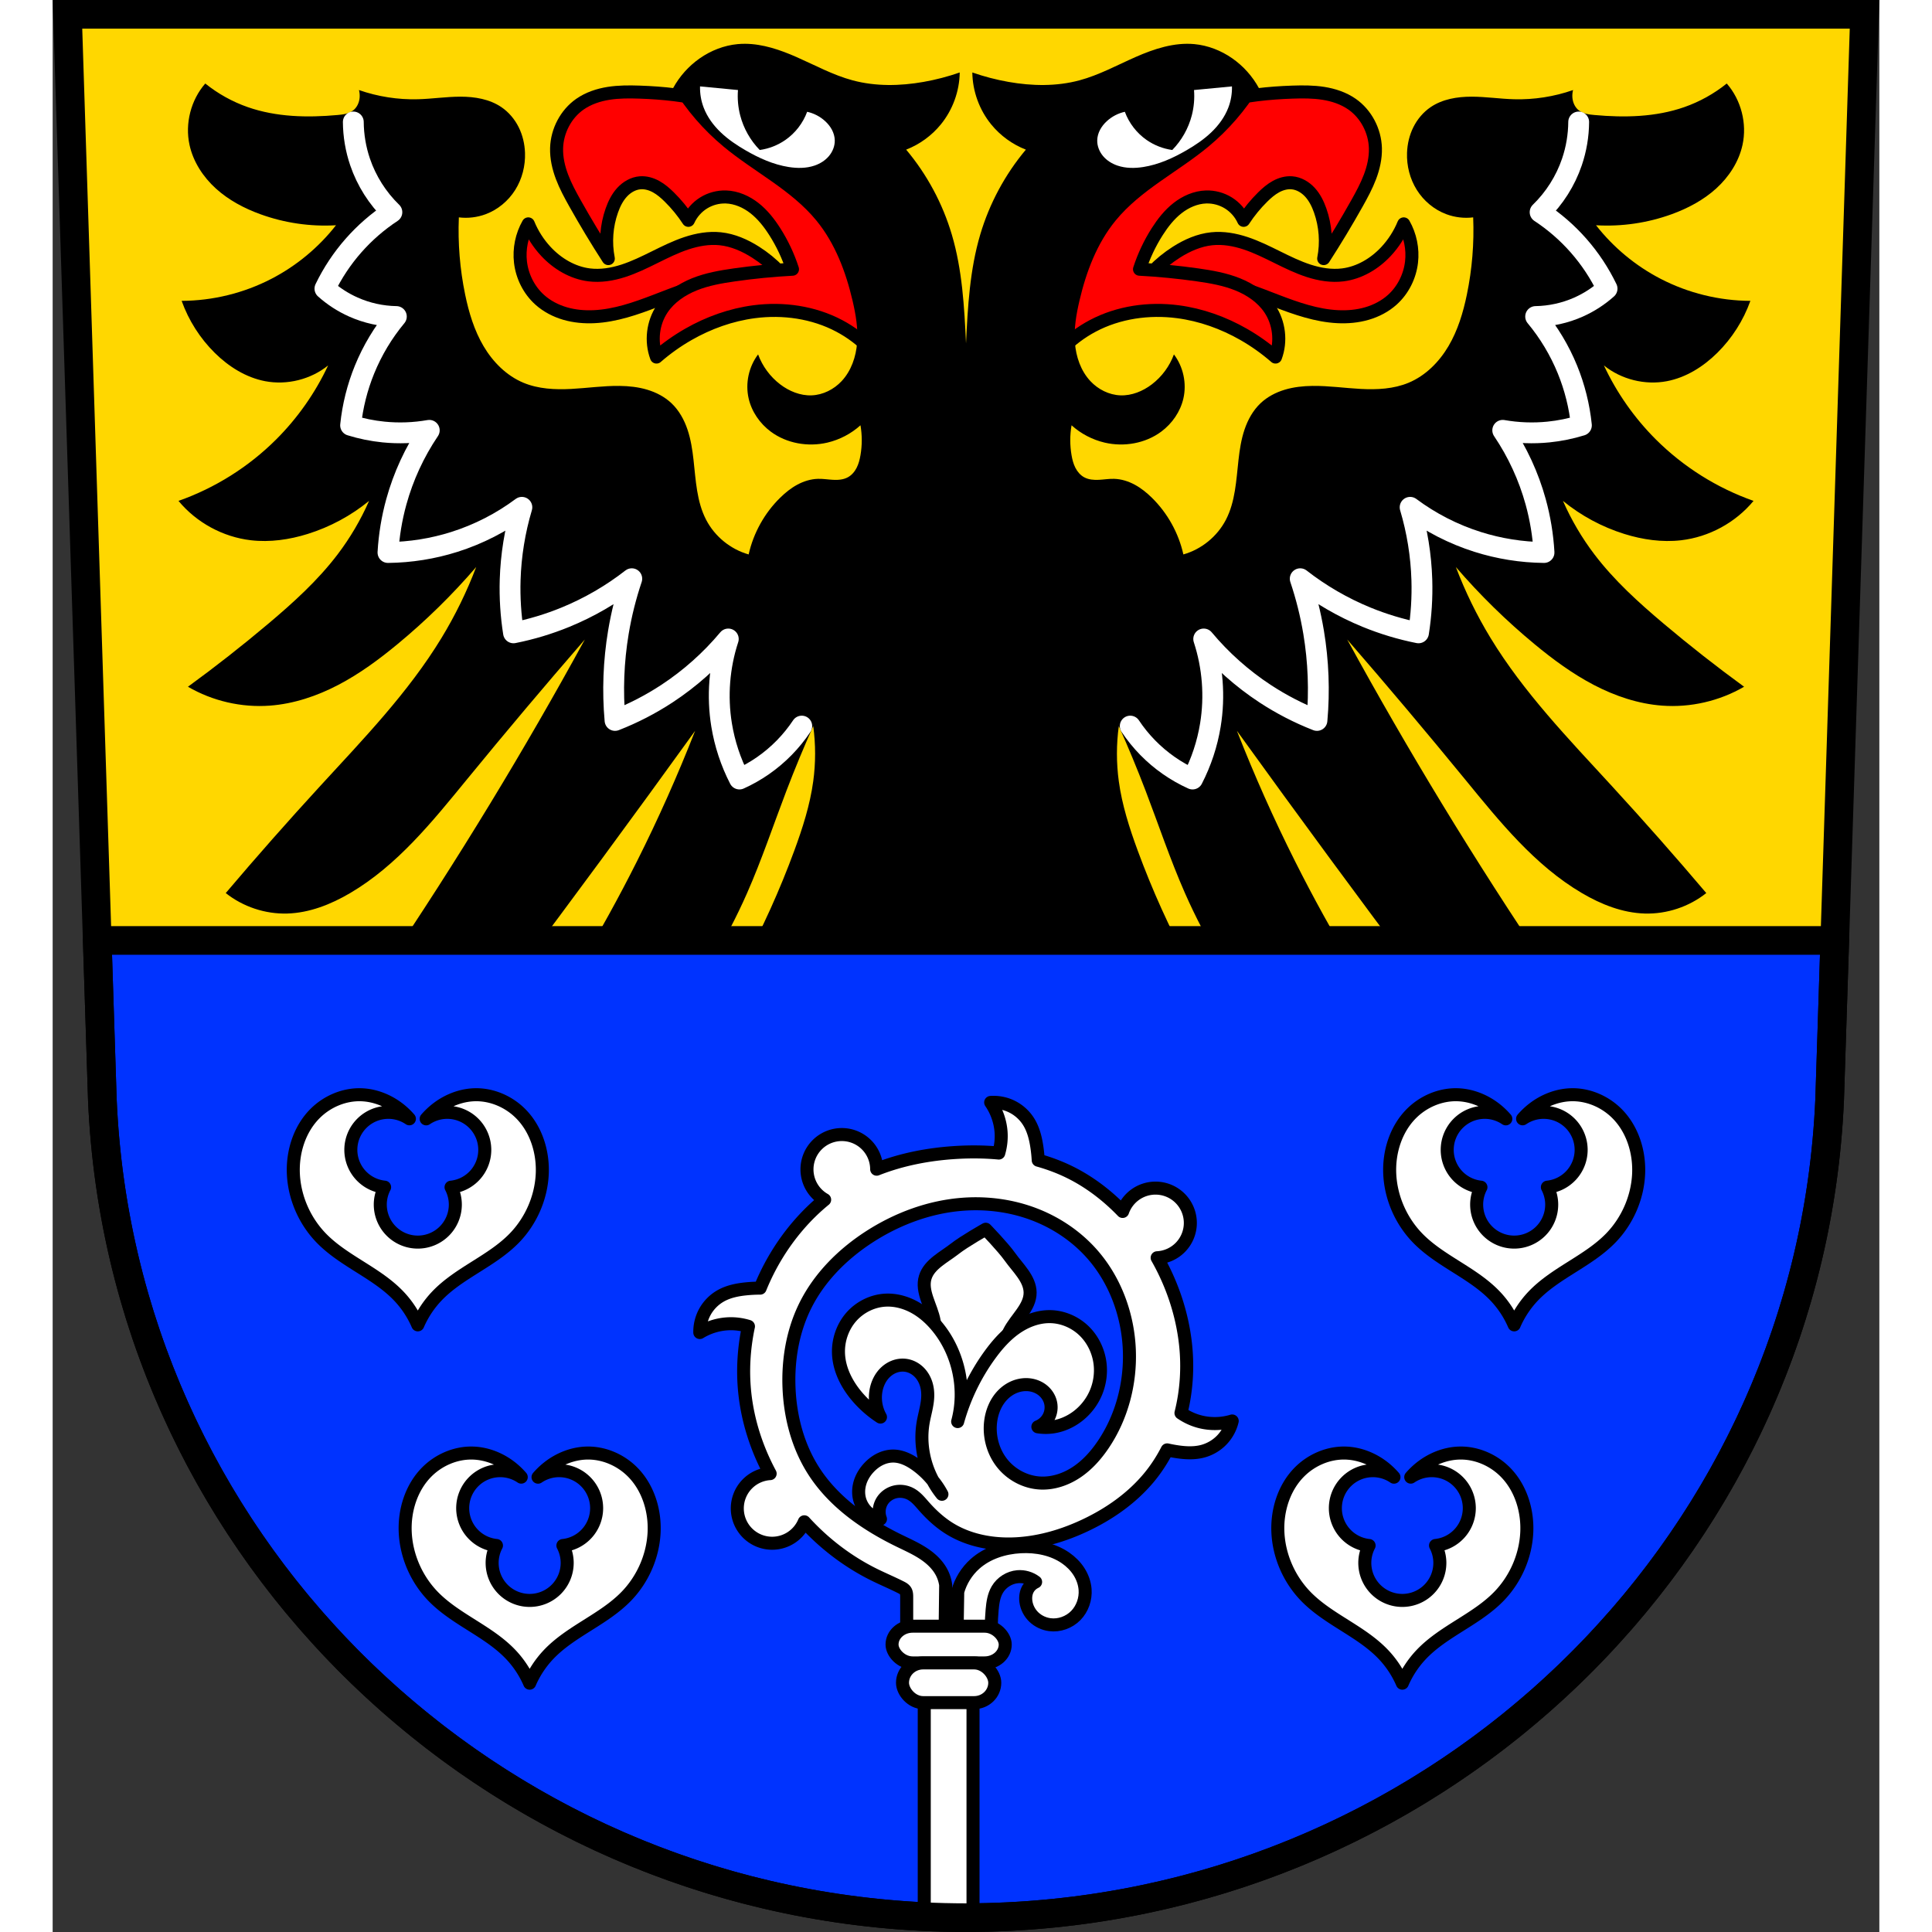 <?xml version="1.0" encoding="UTF-8" standalone="no"?><!-- Created with Inkscape (http://www.inkscape.org/) --><svg xmlns="http://www.w3.org/2000/svg" xmlns:cc="http://creativecommons.org/ns#" xmlns:dc="http://purl.org/dc/elements/1.1/" xmlns:inkscape="http://www.inkscape.org/namespaces/inkscape" xmlns:rdf="http://www.w3.org/1999/02/22-rdf-syntax-ns#" xmlns:sodipodi="http://sodipodi.sourceforge.net/DTD/sodipodi-0.dtd" xmlns:svg="http://www.w3.org/2000/svg" height="130" id="svg8432" inkscape:version="0.91 r13725" preserveAspectRatio="xMidYMid meet" sodipodi:docname="DEU Pomster COA.svg" version="1.1" viewBox="0 0 701.334 741.769" width="130">
  <rect x="0" y="0" width="701.334" height="741.769" fill="#333333" stroke="none"/>
  <defs id="defs8434">
    <inkscape:path-effect effect="spiro" id="path-effect10085" is_visible="true" />
    <inkscape:path-effect effect="spiro" id="path-effect10029" is_visible="true" />
    <inkscape:path-effect effect="spiro" id="path-effect10010" is_visible="true" />
    <inkscape:path-effect effect="spiro" id="path-effect10002" is_visible="true" />
    <inkscape:path-effect effect="spiro" id="path-effect9892" is_visible="true" />
    <inkscape:path-effect effect="spiro" id="path-effect12355" is_visible="true" />
    <inkscape:path-effect effect="spiro" id="path-effect12359" is_visible="true" />
    <inkscape:path-effect effect="spiro" id="path-effect12355-8" is_visible="true" />
    <inkscape:path-effect effect="spiro" id="path-effect12359-0" is_visible="true" />
    <inkscape:path-effect effect="spiro" id="path-effect12513" is_visible="true" />
    <inkscape:path-effect effect="spiro" id="path-effect12513-2" is_visible="true" />
    <inkscape:path-effect effect="spiro" id="path-effect9892-2" is_visible="true" />
    <inkscape:path-effect effect="spiro" id="path-effect10029-6" is_visible="true" />
    <inkscape:path-effect effect="spiro" id="path-effect10085-0" is_visible="true" />
    <inkscape:path-effect effect="spiro" id="path-effect10085-9" is_visible="true" />
  </defs>
  <sodipodi:namedview bordercolor="#666666" borderopacity="1.0" fit-margin-bottom="0" fit-margin-left="0" fit-margin-right="0" fit-margin-top="0" id="base" inkscape:current-layer="layer1" inkscape:cx="350.66705" inkscape:cy="370.88383" inkscape:document-units="px" inkscape:object-nodes="true" inkscape:pageopacity="0.0" inkscape:pageshadow="2" inkscape:snap-midpoints="true" inkscape:snap-nodes="false" inkscape:snap-smooth-nodes="true" inkscape:window-height="745" inkscape:window-maximized="1" inkscape:window-width="1366" inkscape:window-x="-8" inkscape:window-y="-8" inkscape:zoom="0.72664079" pagecolor="#ffffff" showgrid="false" />
  <g id="layer1" inkscape:groupmode="layer" inkscape:label="Ebene 1" transform="translate(-16.732,-11.478)">
    <path d="M 22.412,16.978 35.81,433.602 C 43.225,608.852 189.73,747.648 367.399,747.746 544.909,747.532 691.469,608.685 698.989,433.602 l 13.398,-416.624 -344.979,0 z" id="path10563-0-6" inkscape:connector-curvature="0" style="fill:#ffd700;fill-opacity:1;fill-rule:evenodd;stroke:none;stroke-width:11;stroke-opacity:1" />
    <g id="g9782" transform="translate(-10.714,-13.024)">
      <path d="m 313.402,137.927 c -3.949,-6.686 -9.496,-12.421 -16.047,-16.59 -4.128,-2.627 -8.732,-4.661 -13.599,-5.168 -4.39,-0.457 -8.837,0.346 -13.025,1.739 -4.188,1.393 -8.155,3.368 -12.11,5.325 -3.956,1.957 -7.934,3.912 -12.135,5.264 -4.202,1.352 -8.665,2.087 -13.045,1.543 -6.368,-0.792 -12.21,-4.286 -16.59,-8.975 -2.883,-3.086 -5.199,-6.699 -6.799,-10.607 -2.517,4.414 -3.581,9.64 -2.992,14.687 0.64,5.474 3.251,10.723 7.343,14.415 2.785,2.513 6.201,4.285 9.803,5.33 3.603,1.045 7.392,1.377 11.139,1.198 8.127,-0.389 15.94,-3.13 23.537,-6.043 7.597,-2.912 15.201,-6.047 23.242,-7.284 10.62,-1.634 21.747,0.204 31.277,5.168 z" id="path12353" inkscape:connector-curvature="0" inkscape:original-d="m 313.40183,137.92707 c 0,0 -9.62204,-12.35738 -16.0465,-16.59045 -4.0492,-2.66801 -8.75494,-4.93931 -13.59872,-5.16751 -17.37812,-0.8187 -33.02973,15.8402 -50.31529,13.8707 -6.2471,-0.71179 -11.98277,-4.69705 -16.59045,-8.97516 -3.07769,-2.85755 -6.79936,-10.60701 -6.79936,-10.60701 0,0 -3.66467,9.73608 -2.99172,14.68663 0.72634,5.34331 3.22202,10.93708 7.34331,14.41465 5.58827,4.71542 13.63069,6.43741 20.94204,6.52739 16.2124,0.19953 30.59223,-12.40476 46.77962,-13.32676 10.54993,-0.6009 31.27707,5.16752 31.27707,5.16752 z" inkscape:path-effect="#path-effect12355" sodipodi:nodetypes="caaaacaaaac" style="fill:#ff0000;fill-opacity:1;fill-rule:evenodd;stroke:#000000;stroke-width:5;stroke-linecap:round;stroke-linejoin:round;stroke-miterlimit:4;stroke-dasharray:none;stroke-opacity:1" />
      <path d="m 259.279,161.589 c -2.255,-6.039 -1.419,-13.143 2.176,-18.494 2.939,-4.374 7.503,-7.469 12.393,-9.432 4.89,-1.964 10.131,-2.88 15.348,-3.622 7.397,-1.052 14.841,-1.778 22.302,-2.176 -1.646,-5.066 -3.937,-9.922 -6.799,-14.415 -2.147,-3.369 -4.647,-6.567 -7.791,-9.033 -3.143,-2.466 -6.982,-4.171 -10.976,-4.294 -2.998,-0.092 -6.019,0.721 -8.565,2.307 -2.547,1.586 -4.609,3.937 -5.849,6.668 -2.115,-3.244 -4.582,-6.259 -7.343,-8.975 -1.522,-1.497 -3.149,-2.914 -5.018,-3.945 -1.869,-1.031 -4.005,-1.66 -6.133,-1.495 -2.674,0.208 -5.148,1.667 -6.962,3.643 -1.814,1.975 -3.023,4.436 -3.917,6.964 -2.087,5.897 -2.562,12.355 -1.36,18.494 -4.481,-6.935 -8.745,-14.011 -12.783,-21.214 -1.846,-3.293 -3.651,-6.625 -4.986,-10.156 -1.335,-3.531 -2.195,-7.284 -2.085,-11.058 0.192,-6.602 3.556,-13.087 8.975,-16.862 3.245,-2.261 7.1,-3.537 11.007,-4.155 3.907,-0.618 7.885,-0.604 11.839,-0.469 9.065,0.31 18.145,1.259 26.925,3.536 22.123,5.737 41.85,20.157 54.123,39.436 6.303,9.902 10.724,21.192 11.423,32.909 0.468,7.84 -0.746,15.776 -3.536,23.118 -3.552,-3.708 -7.701,-6.843 -12.239,-9.247 -9.902,-5.246 -21.525,-6.889 -32.637,-5.439 -8.898,1.161 -17.507,4.245 -25.294,8.703 -4.351,2.491 -8.457,5.411 -12.239,8.703 z" id="path12357" inkscape:connector-curvature="0" inkscape:original-d="m 259.2789,161.58885 c 0,0 -1.45119,-13.45688 2.17579,-18.49426 5.97159,-8.29373 17.88784,-10.34312 27.74141,-13.05478 7.20155,-1.98183 22.30191,-2.1758 22.30191,-2.1758 0,0 -3.389,-10.34118 -6.79936,-14.41465 -4.92512,-5.88277 -11.0975,-13.09431 -18.76625,-13.32675 -5.65755,-0.171478 -14.41465,8.97516 -14.41465,8.97516 0,0 -4.31215,-6.5764 -7.34331,-8.97516 -3.24301,-2.566412 -7.06778,-6.096124 -11.15096,-5.439493 -5.00045,0.80414 -8.74133,6.015533 -10.87898,10.607003 -2.60898,5.60383 -1.35987,18.49427 -1.35987,18.49427 0,0 -9.32597,-13.7167 -12.7828,-21.21401 -3.12102,-6.768979 -7.69438,-13.786255 -7.07134,-21.214015 0.53223,-6.345124 3.87048,-13.056363 8.97516,-16.862422 6.22887,-4.644253 15.08082,-4.355109 22.84586,-4.623567 9.0468,-0.312772 18.51945,0.176934 26.92548,3.535669 20.72874,8.282426 53.03503,38.620385 54.12293,39.436305 1.0879,0.81593 11.42293,31.0051 11.42293,32.90892 0,1.90382 -3.53567,23.11784 -3.53567,23.11784 0,0 -7.54155,-7.2273 -12.23885,-9.24714 -10.13204,-4.35678 -21.64599,-6.35521 -32.63695,-5.43949 -8.88557,0.74031 -17.36344,4.62722 -25.29363,8.70319 -4.45227,2.28839 -12.23885,8.70318 -12.23885,8.70318 z" inkscape:path-effect="#path-effect12359" sodipodi:nodetypes="caacaacaaacaaaaasscaaac" style="fill:#ff0000;fill-opacity:1;fill-rule:evenodd;stroke:#000000;stroke-width:5;stroke-linecap:butt;stroke-linejoin:round;stroke-miterlimit:4;stroke-dasharray:none;stroke-opacity:1" />
      <path d="m 442.825,137.927 c 3.949,-6.686 9.496,-12.421 16.047,-16.59 4.128,-2.627 8.732,-4.661 13.599,-5.168 4.39,-0.457 8.837,0.346 13.025,1.739 4.188,1.393 8.155,3.368 12.11,5.325 3.956,1.957 7.934,3.912 12.135,5.264 4.202,1.352 8.665,2.087 13.045,1.543 6.368,-0.792 12.21,-4.286 16.59,-8.975 2.883,-3.086 5.199,-6.699 6.799,-10.607 2.517,4.414 3.581,9.64 2.992,14.687 -0.64,5.474 -3.251,10.723 -7.343,14.415 -2.785,2.513 -6.201,4.285 -9.803,5.33 -3.603,1.045 -7.392,1.377 -11.139,1.198 -8.127,-0.389 -15.94,-3.13 -23.537,-6.043 -7.597,-2.912 -15.201,-6.047 -23.242,-7.284 -10.62,-1.634 -21.747,0.204 -31.277,5.168 z" id="path12353-5" inkscape:connector-curvature="0" inkscape:original-d="m 442.82533,137.92707 c 0,0 9.62204,-12.35738 16.0465,-16.59045 4.0492,-2.66801 8.75494,-4.93931 13.59872,-5.16751 17.37812,-0.8187 33.02973,15.8402 50.31529,13.8707 6.2471,-0.71179 11.98277,-4.69705 16.59045,-8.97516 3.07769,-2.85755 6.79936,-10.60701 6.79936,-10.60701 0,0 3.66467,9.73608 2.99172,14.68663 -0.72634,5.34331 -3.22202,10.93708 -7.34331,14.41465 -5.58827,4.71542 -13.63069,6.43741 -20.94204,6.52739 -16.2124,0.19953 -30.59223,-12.40476 -46.77962,-13.32676 -10.54993,-0.6009 -31.27707,5.16752 -31.27707,5.16752 z" inkscape:path-effect="#path-effect12355-8" sodipodi:nodetypes="caaaacaaaac" style="fill:#ff0000;fill-opacity:1;fill-rule:evenodd;stroke:#000000;stroke-width:5;stroke-linecap:round;stroke-linejoin:round;stroke-miterlimit:4;stroke-dasharray:none;stroke-opacity:1" />
      <path d="m 496.948,161.589 c 2.255,-6.039 1.419,-13.143 -2.176,-18.494 -2.939,-4.374 -7.503,-7.469 -12.393,-9.432 -4.89,-1.964 -10.131,-2.88 -15.348,-3.622 -7.397,-1.052 -14.841,-1.778 -22.302,-2.176 1.646,-5.066 3.937,-9.922 6.799,-14.415 2.147,-3.369 4.647,-6.567 7.791,-9.033 3.143,-2.466 6.982,-4.171 10.976,-4.294 2.998,-0.092 6.019,0.721 8.565,2.307 2.547,1.586 4.609,3.937 5.849,6.668 2.115,-3.244 4.582,-6.259 7.343,-8.975 1.522,-1.497 3.149,-2.914 5.018,-3.945 1.869,-1.031 4.005,-1.66 6.133,-1.495 2.674,0.208 5.148,1.667 6.962,3.643 1.814,1.975 3.023,4.436 3.917,6.964 2.087,5.897 2.562,12.355 1.36,18.494 4.481,-6.935 8.745,-14.011 12.783,-21.214 1.846,-3.293 3.651,-6.625 4.986,-10.156 1.335,-3.531 2.195,-7.284 2.085,-11.058 -0.192,-6.602 -3.556,-13.087 -8.975,-16.862 -3.245,-2.261 -7.1,-3.537 -11.007,-4.155 -3.907,-0.618 -7.885,-0.604 -11.839,-0.469 -9.065,0.31 -18.145,1.259 -26.925,3.536 -22.123,5.737 -41.85,20.157 -54.123,39.436 -6.303,9.902 -10.724,21.192 -11.423,32.909 -0.468,7.84 0.746,15.776 3.536,23.118 3.552,-3.708 7.701,-6.843 12.239,-9.247 9.902,-5.246 21.525,-6.889 32.637,-5.439 8.898,1.161 17.507,4.245 25.294,8.703 4.351,2.491 8.457,5.411 12.239,8.703 z" id="path12357-4" inkscape:connector-curvature="0" inkscape:original-d="m 496.94826,161.58885 c 0,0 1.45119,-13.45688 -2.17579,-18.49426 -5.97159,-8.29373 -17.88784,-10.34312 -27.74141,-13.05478 -7.20155,-1.98183 -22.30191,-2.1758 -22.30191,-2.1758 0,0 3.389,-10.34118 6.79936,-14.41465 4.92512,-5.88277 11.0975,-13.09431 18.76625,-13.32675 5.65755,-0.171478 14.41465,8.97516 14.41465,8.97516 0,0 4.31215,-6.5764 7.34331,-8.97516 3.24301,-2.566412 7.06778,-6.096124 11.15096,-5.439493 5.00045,0.80414 8.74133,6.015533 10.87898,10.607003 2.60898,5.60383 1.35987,18.49427 1.35987,18.49427 0,0 9.32597,-13.7167 12.7828,-21.21401 3.12102,-6.768979 7.69438,-13.786255 7.07134,-21.214015 -0.53223,-6.345124 -3.87048,-13.056363 -8.97516,-16.862422 -6.22887,-4.644253 -15.08082,-4.355109 -22.84586,-4.623567 -9.0468,-0.312772 -18.51945,0.176934 -26.92548,3.535669 -20.72874,8.282426 -53.03503,38.620385 -54.12293,39.436305 -1.0879,0.81593 -11.42293,31.0051 -11.42293,32.90892 0,1.90382 3.53567,23.11784 3.53567,23.11784 0,0 7.54155,-7.2273 12.23885,-9.24714 10.13204,-4.35678 21.64599,-6.35521 32.63695,-5.43949 8.88557,0.74031 17.36344,4.62722 25.29363,8.70319 4.45227,2.28839 12.23885,8.70318 12.23885,8.70318 z" inkscape:path-effect="#path-effect12359-0" sodipodi:nodetypes="caacaacaaacaaaaasscaaac" style="fill:#ff0000;fill-opacity:1;fill-rule:evenodd;stroke:#000000;stroke-width:5;stroke-linecap:butt;stroke-linejoin:round;stroke-miterlimit:4;stroke-dasharray:none;stroke-opacity:1" />
      <path d="m 293.336,41.315 c -0.967,-0.006 -1.936,0.034 -2.906,0.125 -5.202,0.487 -10.225,2.455 -14.512,5.441 -4.255,2.964 -7.807,6.933 -10.281,11.49 5.167,8.45 11.734,16.044 19.352,22.375 11.727,9.747 26.012,16.627 35.678,28.42 7.212,8.799 11.324,19.762 13.908,30.842 1.229,5.27 2.145,10.679 1.73,16.074 -0.414,5.395 -2.261,10.819 -5.963,14.766 -2.974,3.171 -7.146,5.275 -11.49,5.441 -4.354,0.167 -8.63,-1.588 -12.094,-4.232 -3.833,-2.926 -6.808,-6.963 -8.467,-11.49 -3.6,4.75 -4.964,11.125 -3.627,16.934 1.165,5.062 4.301,9.592 8.465,12.697 6.118,4.562 14.34,5.981 21.77,4.234 4.701,-1.105 9.114,-3.417 12.699,-6.652 0.654,3.793 0.654,7.698 0,11.49 -0.286,1.658 -0.702,3.31 -1.465,4.811 -0.763,1.5 -1.896,2.847 -3.373,3.654 -1.706,0.933 -3.73,1.085 -5.672,0.984 -1.942,-0.1 -3.873,-0.431 -5.816,-0.379 -2.769,0.074 -5.485,0.929 -7.924,2.242 -2.439,1.313 -4.613,3.074 -6.59,5.014 -6.007,5.895 -10.262,13.554 -12.094,21.77 -6.948,-1.962 -13.003,-6.895 -16.328,-13.303 -3.628,-6.992 -3.961,-15.152 -4.838,-22.98 -0.443,-3.952 -1.047,-7.911 -2.322,-11.678 -1.275,-3.767 -3.255,-7.357 -6.143,-10.092 -2.607,-2.468 -5.881,-4.167 -9.32,-5.197 -3.439,-1.03 -7.047,-1.41 -10.637,-1.453 -6.207,-0.074 -12.38,0.842 -18.578,1.164 -6.199,0.322 -12.58,0.016 -18.309,-2.375 -6.502,-2.714 -11.723,-7.98 -15.307,-14.047 -3.583,-6.066 -5.642,-12.917 -7.068,-19.816 -2.011,-9.729 -2.824,-19.705 -2.418,-29.631 3.458,0.422 7.014,0.004 10.279,-1.209 4.676,-1.737 8.706,-5.105 11.359,-9.328 2.653,-4.223 3.936,-9.271 3.76,-14.256 -0.121,-3.413 -0.918,-6.814 -2.447,-9.867 -1.529,-3.053 -3.801,-5.751 -6.625,-7.67 -4.526,-3.076 -10.191,-4.012 -15.664,-4.014 -5.473,-0.002 -10.914,0.847 -16.385,0.99 -7.673,0.202 -15.382,-1.002 -22.629,-3.533 0.251,0.952 0.338,1.949 0.254,2.93 -0.158,1.847 -0.969,3.68 -2.418,4.836 -0.835,0.666 -1.845,1.087 -2.881,1.348 -1.036,0.261 -2.102,0.37 -3.166,0.467 -11.575,1.058 -23.495,0.808 -34.469,-3.023 -5.907,-2.063 -11.456,-5.145 -16.328,-9.07 -5.531,6.344 -7.843,15.361 -6.047,23.584 1.413,6.471 5.21,12.282 10.113,16.734 4.904,4.452 10.874,7.612 17.1,9.873 9.254,3.361 19.197,4.811 29.025,4.232 -6.666,8.521 -15.185,15.586 -24.793,20.561 -10.605,5.491 -22.526,8.419 -34.469,8.467 2.671,7.489 7.046,14.364 12.699,19.955 5.34,5.281 11.974,9.477 19.352,10.885 8.425,1.608 17.51,-0.663 24.188,-6.047 -4.934,10.537 -11.72,20.201 -19.955,28.42 -10.537,10.517 -23.45,18.639 -37.492,23.584 6.887,8.339 17.073,13.876 27.816,15.119 7.306,0.845 14.748,-0.232 21.77,-2.42 8.577,-2.672 16.632,-7.01 23.584,-12.699 -3.203,7.298 -7.272,14.215 -12.094,20.561 -7.605,10.007 -16.999,18.505 -26.607,26.607 -9.99,8.424 -20.278,16.495 -30.84,24.189 9.438,5.495 20.552,8.06 31.443,7.256 9.185,-0.678 18.098,-3.689 26.262,-7.953 8.163,-4.264 15.622,-9.763 22.721,-15.631 10.89,-9.001 21.017,-18.925 30.236,-29.631 -3.589,9.452 -8.05,18.575 -13.305,27.213 -12.753,20.962 -29.967,38.769 -46.562,56.842 -12.365,13.465 -24.463,27.176 -36.283,41.121 6.622,5.262 15.129,8.098 23.584,7.861 8.566,-0.24 16.805,-3.514 24.189,-7.861 18.036,-10.617 31.493,-27.343 44.748,-43.539 14.859,-18.156 29.979,-36.099 45.354,-53.82 -11.61,21.238 -23.709,42.209 -36.283,62.891 -13.189,21.693 -26.902,43.068 -41.121,64.1 l 50.797,1.814 c 11.155,-14.865 22.242,-29.783 33.26,-44.75 11.974,-16.267 23.867,-32.594 35.678,-48.98 -6.679,17.063 -14.148,33.818 -22.375,50.191 -6.928,13.789 -14.395,27.308 -22.375,40.516 l 50.797,-1.814 c 5.221,-8.547 9.871,-17.442 13.908,-26.607 5.66,-12.848 10.103,-26.192 15.117,-39.307 3.195,-8.358 6.625,-16.626 10.281,-24.793 0.954,7.012 0.954,14.152 0,21.164 -1.242,9.128 -4.079,17.962 -7.258,26.607 -5.578,15.169 -12.252,29.936 -19.955,44.145 l 85.869,0 85.869,0 c -7.703,-14.209 -14.378,-28.975 -19.955,-44.145 -3.179,-8.646 -6.014,-17.48 -7.256,-26.607 -0.954,-7.012 -0.954,-14.152 0,-21.164 3.656,8.167 7.084,16.435 10.279,24.793 5.014,13.114 9.457,26.458 15.117,39.307 4.037,9.165 8.687,18.061 13.908,26.607 l 50.797,1.814 c -7.98,-13.208 -15.447,-26.727 -22.375,-40.516 -8.227,-16.373 -15.696,-33.128 -22.375,-50.191 11.811,16.387 23.705,32.713 35.68,48.98 11.017,14.967 22.103,29.885 33.258,44.75 l 50.797,-1.814 c -14.219,-21.032 -27.932,-42.407 -41.121,-64.1 -12.574,-20.682 -24.673,-41.653 -36.283,-62.891 15.375,17.721 30.495,35.665 45.354,53.82 13.255,16.196 26.714,32.923 44.75,43.539 7.385,4.347 15.621,7.622 24.188,7.861 8.455,0.236 16.962,-2.599 23.584,-7.861 -11.821,-13.945 -23.919,-27.656 -36.283,-41.121 -16.596,-18.073 -33.809,-35.88 -46.562,-56.842 -5.255,-8.638 -9.714,-17.76 -13.303,-27.213 9.219,10.706 19.345,20.63 30.234,29.631 7.099,5.868 14.559,11.367 22.723,15.631 8.163,4.264 17.075,7.275 26.26,7.953 10.891,0.804 22.008,-1.761 31.445,-7.256 -10.562,-7.695 -20.852,-15.765 -30.842,-24.189 -9.609,-8.103 -19.003,-16.6 -26.607,-26.607 -4.822,-6.345 -8.891,-13.263 -12.094,-20.561 6.952,5.689 15.007,10.027 23.584,12.699 7.022,2.188 14.464,3.265 21.77,2.42 10.743,-1.243 20.929,-6.781 27.816,-15.119 -14.042,-4.945 -26.955,-13.067 -37.492,-23.584 -8.235,-8.219 -15.021,-17.883 -19.955,-28.42 6.677,5.383 15.764,7.655 24.189,6.047 7.377,-1.408 14.01,-5.603 19.35,-10.885 5.653,-5.591 10.028,-12.466 12.699,-19.955 -11.942,-0.047 -23.863,-2.976 -34.469,-8.467 -9.608,-4.974 -18.127,-12.039 -24.793,-20.561 9.829,0.578 19.771,-0.871 29.025,-4.232 6.225,-2.261 12.196,-5.421 17.1,-9.873 4.904,-4.452 8.7,-10.264 10.113,-16.734 1.796,-8.223 -0.516,-17.24 -6.047,-23.584 -4.872,3.925 -10.421,7.008 -16.328,9.07 -10.973,3.832 -22.894,4.081 -34.469,3.023 -1.064,-0.097 -2.13,-0.206 -3.166,-0.467 -1.036,-0.261 -2.046,-0.681 -2.881,-1.348 -1.449,-1.156 -2.26,-2.989 -2.418,-4.836 -0.084,-0.981 0.002,-1.978 0.254,-2.93 -7.247,2.531 -14.956,3.735 -22.629,3.533 -5.471,-0.144 -10.91,-0.992 -16.383,-0.99 -5.473,0.002 -11.14,0.938 -15.666,4.014 -2.824,1.919 -5.094,4.617 -6.623,7.67 -1.529,3.053 -2.326,6.455 -2.447,9.867 -0.177,4.985 1.106,10.032 3.76,14.256 2.653,4.223 6.682,7.591 11.357,9.328 3.265,1.213 6.822,1.631 10.279,1.209 0.406,9.926 -0.407,19.902 -2.418,29.631 -1.426,6.9 -3.485,13.75 -7.068,19.816 -3.583,6.066 -8.805,11.333 -15.307,14.047 -5.728,2.391 -12.11,2.697 -18.309,2.375 -6.199,-0.323 -12.372,-1.239 -18.578,-1.164 -3.59,0.043 -7.198,0.423 -10.637,1.453 -3.439,1.03 -6.712,2.729 -9.318,5.197 -2.888,2.735 -4.869,6.325 -6.145,10.092 -1.275,3.767 -1.88,7.725 -2.322,11.678 -0.877,7.829 -1.21,15.988 -4.838,22.98 -3.325,6.408 -9.379,11.34 -16.326,13.303 -1.832,-8.215 -6.088,-15.874 -12.096,-21.77 -1.977,-1.94 -4.151,-3.701 -6.59,-5.014 -2.439,-1.313 -5.153,-2.169 -7.922,-2.242 -1.943,-0.052 -3.877,0.279 -5.818,0.379 -1.942,0.1 -3.966,-0.052 -5.672,-0.984 -1.477,-0.807 -2.61,-2.154 -3.373,-3.654 -0.763,-1.5 -1.179,-3.152 -1.465,-4.811 -0.654,-3.793 -0.654,-7.698 0,-11.49 3.585,3.235 7.998,5.547 12.699,6.652 7.429,1.746 15.652,0.328 21.77,-4.234 4.164,-3.105 7.301,-7.636 8.467,-12.697 1.337,-5.808 -0.029,-12.183 -3.629,-16.934 -1.659,4.527 -4.634,8.565 -8.467,11.49 -3.464,2.644 -7.739,4.399 -12.094,4.232 -4.344,-0.166 -8.516,-2.271 -11.49,-5.441 -3.702,-3.947 -5.549,-9.37 -5.963,-14.766 -0.414,-5.395 0.501,-10.805 1.73,-16.074 2.584,-11.08 6.696,-22.042 13.908,-30.842 9.666,-11.793 23.951,-18.673 35.678,-28.42 7.617,-6.331 14.184,-13.925 19.352,-22.375 -2.475,-4.557 -6.024,-8.526 -10.279,-11.49 -4.287,-2.986 -9.312,-4.954 -14.514,-5.441 -7.758,-0.726 -15.45,1.813 -22.582,4.953 -7.132,3.14 -14.037,6.934 -21.562,8.955 -8.833,2.372 -18.204,2.192 -27.211,0.604 -4.724,-0.833 -9.38,-2.046 -13.908,-3.627 0.097,7.212 2.697,14.366 7.256,19.955 3.504,4.297 8.135,7.666 13.303,9.676 -8,9.53 -14.009,20.722 -17.535,32.654 -3.985,13.486 -4.785,27.678 -5.443,41.725 -0.658,-14.047 -1.456,-28.239 -5.441,-41.725 -3.526,-11.932 -9.537,-23.124 -17.537,-32.654 5.167,-2.01 9.798,-5.379 13.303,-9.676 4.558,-5.589 7.161,-12.743 7.258,-19.955 -4.529,1.58 -9.185,2.794 -13.908,3.627 -9.007,1.589 -18.38,1.768 -27.213,-0.604 -7.526,-2.021 -14.431,-5.815 -21.562,-8.955 -6.24,-2.747 -12.908,-5.035 -19.676,-5.078 z" id="path12438-4" inkscape:connector-curvature="0" sodipodi:nodetypes="ccscssssssscssscsssscsscssssssssssccsssscscssssscssscscsscscsscsscssscsscssscsccscsccsscsscccsscssccscsccscssscsscssscsscsscscsscscssscssssccscssssscsssssssssscsssscsscssscssssssscssssscscscscscssscc" style="fill:#000000;fill-rule:evenodd;stroke:none;stroke-width:3;stroke-linecap:butt;stroke-linejoin:round;stroke-miterlimit:4;stroke-dasharray:none;stroke-opacity:1" />
      <path d="m 276,57.675 c -0.072,2.769 0.404,5.553 1.393,8.141 1.392,3.645 3.774,6.857 6.6,9.547 2.825,2.69 6.09,4.88 9.465,6.838 5.162,2.995 10.704,5.499 16.6,6.426 3.281,0.516 6.706,0.525 9.854,-0.535 2.114,-0.712 4.086,-1.918 5.533,-3.615 1.447,-1.697 2.341,-3.901 2.285,-6.131 -0.035,-1.393 -0.435,-2.768 -1.082,-4.002 -0.647,-1.234 -1.539,-2.333 -2.561,-3.281 -1.942,-1.803 -4.372,-3.074 -6.961,-3.641 -1.597,4.343 -4.555,8.174 -8.354,10.816 -2.922,2.033 -6.328,3.365 -9.854,3.855 -3.595,-3.676 -6.206,-8.303 -7.496,-13.279 -0.822,-3.171 -1.113,-6.48 -0.857,-9.746 L 276,57.675 Z m 204.227,0 -14.566,1.393 c 0.256,3.266 -0.036,6.575 -0.857,9.746 -1.29,4.977 -3.901,9.604 -7.496,13.279 -3.526,-0.49 -6.932,-1.823 -9.854,-3.855 -3.798,-2.643 -6.757,-6.473 -8.354,-10.816 -2.589,0.567 -5.019,1.837 -6.961,3.641 -1.021,0.948 -1.913,2.047 -2.561,3.281 -0.647,1.234 -1.045,2.609 -1.08,4.002 -0.056,2.23 0.836,4.434 2.283,6.131 1.447,1.697 3.421,2.903 5.535,3.615 3.148,1.06 6.571,1.051 9.852,0.535 5.895,-0.927 11.439,-3.431 16.602,-6.426 3.374,-1.958 6.637,-4.148 9.463,-6.838 2.825,-2.69 5.21,-5.902 6.602,-9.547 0.988,-2.588 1.464,-5.371 1.393,-8.141 z" id="path12488" inkscape:connector-curvature="0" style="fill:#ffffff;fill-rule:evenodd;stroke:none;stroke-width:1px;stroke-linecap:butt;stroke-linejoin:miter;stroke-opacity:1" />
      <path d="m 142.88,71.337 c 0.036,5.215 0.917,10.424 2.598,15.361 2.474,7.268 6.696,13.934 12.209,19.278 -5.472,3.596 -10.458,7.932 -14.779,12.852 -4.365,4.97 -8.051,10.535 -10.924,16.493 3.247,2.902 6.946,5.296 10.924,7.068 5.178,2.307 10.825,3.554 16.493,3.641 -5.076,6.107 -9.21,12.996 -12.209,20.348 -2.789,6.837 -4.598,14.074 -5.355,21.419 4.112,1.276 8.353,2.139 12.637,2.57 5.847,0.589 11.775,0.372 17.564,-0.643 -5.66,8.374 -9.947,17.674 -12.637,27.417 -1.756,6.359 -2.835,12.905 -3.213,19.492 8.635,-0.089 17.256,-1.465 25.489,-4.07 9.299,-2.941 18.099,-7.45 25.918,-13.28 -2.694,9.035 -4.21,18.421 -4.498,27.845 -0.208,6.803 0.223,13.626 1.285,20.348 6.812,-1.353 13.493,-3.365 19.92,-5.997 9.117,-3.735 17.719,-8.722 25.489,-14.779 -2.256,6.703 -3.976,13.587 -5.141,20.563 -1.863,11.165 -2.296,22.568 -1.285,33.843 6.973,-2.722 13.661,-6.174 19.92,-10.281 8.826,-5.792 16.793,-12.89 23.561,-20.991 -3.47,10.58 -4.359,21.996 -2.57,32.986 1.177,7.228 3.499,14.268 6.854,20.777 3.171,-1.431 6.21,-3.154 9.066,-5.141 5.847,-4.067 10.918,-9.246 14.861,-15.177" id="path12511" inkscape:connector-curvature="0" inkscape:original-d="m 142.88019,71.337006 c 0,0 0.73883,10.512171 2.59755,15.361241 2.72241,7.102272 12.20908,19.277513 12.20908,19.277513 0,0 -10.47448,7.94359 -14.77943,12.85168 -4.34824,4.95744 -10.92392,16.49298 -10.92392,16.49298 0,0 6.92212,5.39627 10.92392,7.06842 5.19479,2.17064 16.49299,3.64131 16.49299,3.64131 0,0 -9.18204,13.04053 -12.20909,20.34848 -2.81638,6.79934 -5.35487,21.41946 -5.35487,21.41946 0,0 8.3532,2.21806 12.63748,2.57034 5.83886,0.48011 17.56396,-0.64259 17.56396,-0.64259 0,0 -9.68634,17.79627 -12.63748,27.41691 -1.93112,6.29538 -3.21292,19.49171 -3.21292,19.49171 0,0 17.31096,-1.3965 25.48915,-4.0697 9.22686,-3.01598 25.91755,-13.28006 25.91755,-13.28006 0,0 -4.04189,18.45428 -4.49809,27.84529 -0.32977,6.78834 1.28517,20.34849 1.28517,20.34849 0,0 13.55747,-3.23999 19.9201,-5.99745 9.01146,-3.90542 25.48915,-14.77943 25.48915,-14.77943 0,0 -4.14451,13.56808 -5.14067,20.56268 -1.59171,11.17627 -1.28517,33.84275 -1.28517,33.84275 0,0 13.7619,-6.04911 19.9201,-10.28134 8.66876,-5.95762 23.56141,-20.99107 23.56141,-20.99107 0,0 -3.89547,22.03721 -2.57034,32.98596 0.87625,7.23993 6.85423,20.77688 6.85423,20.77688 0,0 6.31269,-3.02206 9.06587,-5.14067 5.61123,-4.31793 14.86066,-15.17678 14.86066,-15.17678" inkscape:path-effect="#path-effect12513" sodipodi:nodetypes="cacacacacacacacacacacacacac" style="fill:none;fill-rule:evenodd;stroke:#ffffff;stroke-width:8;stroke-linecap:round;stroke-linejoin:round;stroke-miterlimit:4;stroke-dasharray:none;stroke-opacity:1" />
      <path d="m 613.347,71.337 c -0.036,5.215 -0.917,10.424 -2.598,15.361 -2.474,7.268 -6.696,13.934 -12.209,19.278 5.472,3.596 10.458,7.932 14.779,12.852 4.365,4.97 8.051,10.535 10.924,16.493 -3.247,2.902 -6.946,5.296 -10.924,7.068 -5.178,2.307 -10.825,3.554 -16.493,3.641 5.076,6.107 9.21,12.996 12.209,20.348 2.789,6.837 4.598,14.074 5.355,21.419 -4.112,1.276 -8.353,2.139 -12.637,2.57 -5.847,0.589 -11.775,0.372 -17.564,-0.643 5.66,8.374 9.947,17.674 12.637,27.417 1.756,6.359 2.835,12.905 3.213,19.492 -8.635,-0.089 -17.256,-1.465 -25.489,-4.07 -9.299,-2.941 -18.099,-7.45 -25.918,-13.28 2.694,9.035 4.21,18.421 4.498,27.845 0.208,6.803 -0.223,13.626 -1.285,20.348 -6.812,-1.353 -13.493,-3.365 -19.92,-5.997 -9.117,-3.735 -17.719,-8.722 -25.489,-14.779 2.256,6.703 3.976,13.587 5.141,20.563 1.863,11.165 2.296,22.568 1.285,33.843 -6.973,-2.722 -13.661,-6.174 -19.92,-10.281 -8.826,-5.792 -16.793,-12.89 -23.561,-20.991 3.47,10.58 4.359,21.996 2.57,32.986 -1.177,7.228 -3.499,14.268 -6.854,20.777 -3.171,-1.431 -6.21,-3.154 -9.066,-5.141 -5.847,-4.067 -10.918,-9.246 -14.861,-15.177" id="path12511-8" inkscape:connector-curvature="0" inkscape:original-d="m 613.34697,71.337006 c 0,0 -0.73883,10.51217 -2.59755,15.36124 -2.72241,7.102272 -12.20908,19.277514 -12.20908,19.277514 0,0 10.47448,7.94359 14.77943,12.85168 4.34823,4.95744 10.92392,16.49298 10.92392,16.49298 0,0 -6.92212,5.39627 -10.92392,7.06842 -5.19479,2.17064 -16.49299,3.64131 -16.49299,3.64131 0,0 9.18204,13.04053 12.20909,20.34848 2.81637,6.79934 5.35487,21.41946 5.35487,21.41946 0,0 -8.35321,2.21806 -12.63748,2.57034 -5.83886,0.48011 -17.56396,-0.64259 -17.56396,-0.64259 0,0 9.68634,17.79627 12.63748,27.41691 1.93112,6.29538 3.21291,19.49171 3.21291,19.49171 0,0 -17.31096,-1.3965 -25.48914,-4.0697 -9.22686,-3.01598 -25.91755,-13.28006 -25.91755,-13.28006 0,0 4.04189,18.45428 4.49809,27.84529 0.32976,6.78834 -1.28517,20.34849 -1.28517,20.34849 0,0 -13.55748,-3.23999 -19.9201,-5.99745 -9.01146,-3.90542 -25.48915,-14.77943 -25.48915,-14.77943 0,0 4.14451,13.56808 5.14067,20.56268 1.59171,11.17627 1.28517,33.84275 1.28517,33.84275 0,0 -13.76191,-6.04911 -19.9201,-10.28134 -8.66876,-5.95762 -23.56141,-20.99107 -23.56141,-20.99107 0,0 3.89546,22.03721 2.57033,32.98596 -0.87625,7.23993 -6.85422,20.77688 -6.85422,20.77688 0,0 -6.3127,-3.02205 -9.06588,-5.14067 -5.61123,-4.31793 -14.86064,-15.17678 -14.86064,-15.17678" inkscape:path-effect="#path-effect12513-2" sodipodi:nodetypes="cacacacacacacacacacacacacac" style="fill:none;fill-rule:evenodd;stroke:#ffffff;stroke-width:8;stroke-linecap:round;stroke-linejoin:round;stroke-miterlimit:4;stroke-dasharray:none;stroke-opacity:1" />
    </g>
    <path d="M 17.115 361.082 L 19.078 422.125 C 26.18 589.973 160.872 724.375 328.332 735.516 C 329.637 735.601 330.942 735.683 332.25 735.754 C 333.324 735.813 334.4 735.867 335.477 735.916 C 337.539 736.008 339.606 736.086 341.678 736.141 C 342.11 736.152 342.542 736.164 342.975 736.174 C 345.532 736.232 348.095 736.268 350.666 736.27 C 353.335 736.266 355.996 736.228 358.65 736.164 C 358.886 736.158 359.122 736.153 359.357 736.146 C 361.499 736.09 363.634 736.004 365.766 735.908 C 366.884 735.857 368.001 735.8 369.117 735.738 C 370.383 735.669 371.648 735.589 372.91 735.506 C 540.268 724.293 675.052 589.838 682.256 422.125 L 684.219 361.082 L 17.115 361.082 z " id="rect9145" style="opacity:1;fill:#0033ff;fill-opacity:1;fill-rule:nonzero;stroke:#000000;stroke-width:11;stroke-linecap:round;stroke-linejoin:round;stroke-miterlimit:4;stroke-dasharray:none;stroke-dashoffset:0;stroke-opacity:1" transform="translate(16.732,11.478)" />
    <path d="m 135.056,431.79 c -6.498,-0.169 -12.954,2.601 -17.555,7.193 -6.015,6.004 -8.756,14.822 -8.346,23.311 0.439,9.078 4.33,17.93 10.648,24.463 8.694,8.988 21.343,13.357 29.93,22.447 3.012,3.188 5.458,6.908 7.193,10.936 1.736,-4.028 4.184,-7.747 7.195,-10.936 8.587,-9.09 21.236,-13.459 29.93,-22.447 6.319,-6.532 10.21,-15.385 10.648,-24.463 0.41,-8.488 -2.331,-17.307 -8.346,-23.311 -4.601,-4.592 -11.056,-7.363 -17.555,-7.193 -5.308,0.138 -10.492,2.199 -14.678,5.467 -1.447,1.13 -2.782,2.403 -3.982,3.791 a 14.408,14.408 0 0 1 8.09,-2.5 14.408,14.408 0 0 1 14.41,14.408 14.408,14.408 0 0 1 -12.949,14.332 14.408,14.408 0 0 1 1.645,6.674 14.408,14.408 0 0 1 -14.406,14.406 14.408,14.408 0 0 1 -14.408,-14.406 14.408,14.408 0 0 1 1.656,-6.686 14.408,14.408 0 0 1 -12.961,-14.32 14.408,14.408 0 0 1 14.41,-14.408 14.408,14.408 0 0 1 8.07,2.482 c -1.196,-1.381 -2.523,-2.649 -3.963,-3.773 -4.186,-3.268 -9.369,-5.329 -14.678,-5.467 z m 420.941,0 c -6.498,-0.169 -12.954,2.601 -17.555,7.193 -6.015,6.004 -8.756,14.822 -8.346,23.311 0.439,9.078 4.33,17.93 10.648,24.463 8.694,8.988 21.343,13.357 29.93,22.447 3.012,3.188 5.46,6.908 7.195,10.936 1.736,-4.028 4.182,-7.747 7.193,-10.936 8.587,-9.09 21.236,-13.459 29.93,-22.447 6.319,-6.532 10.21,-15.385 10.648,-24.463 0.41,-8.488 -2.331,-17.307 -8.346,-23.311 -4.601,-4.592 -11.056,-7.363 -17.555,-7.193 -5.308,0.138 -10.492,2.199 -14.678,5.467 -1.44,1.124 -2.767,2.392 -3.963,3.773 a 14.408,14.408 0 0 1 8.07,-2.482 14.408,14.408 0 0 1 14.41,14.408 14.408,14.408 0 0 1 -12.961,14.32 14.408,14.408 0 0 1 1.656,6.686 14.408,14.408 0 0 1 -14.408,14.406 14.408,14.408 0 0 1 -14.406,-14.406 14.408,14.408 0 0 1 1.645,-6.674 14.408,14.408 0 0 1 -12.949,-14.332 14.408,14.408 0 0 1 14.41,-14.408 14.408,14.408 0 0 1 8.09,2.5 c -1.2,-1.388 -2.536,-2.662 -3.982,-3.791 -4.186,-3.268 -9.369,-5.329 -14.678,-5.467 z M 178.002,569.363 c -6.498,-0.169 -12.954,2.601 -17.555,7.193 -6.015,6.004 -8.756,14.822 -8.346,23.311 0.439,9.078 4.33,17.93 10.648,24.463 8.694,8.988 21.343,13.357 29.93,22.447 3.012,3.188 5.458,6.908 7.193,10.936 1.736,-4.028 4.184,-7.747 7.195,-10.936 8.587,-9.09 21.236,-13.459 29.93,-22.447 6.319,-6.532 10.21,-15.385 10.648,-24.463 0.41,-8.488 -2.331,-17.307 -8.346,-23.311 -4.601,-4.592 -11.056,-7.363 -17.555,-7.193 -5.308,0.138 -10.492,2.199 -14.678,5.467 -1.447,1.13 -2.782,2.403 -3.982,3.791 a 14.408,14.408 0 0 1 8.09,-2.5 14.408,14.408 0 0 1 14.41,14.408 14.408,14.408 0 0 1 -12.949,14.332 14.408,14.408 0 0 1 1.645,6.674 14.408,14.408 0 0 1 -14.406,14.406 14.408,14.408 0 0 1 -14.408,-14.406 14.408,14.408 0 0 1 1.656,-6.686 14.408,14.408 0 0 1 -12.961,-14.32 14.408,14.408 0 0 1 14.41,-14.408 14.408,14.408 0 0 1 8.07,2.482 c -1.196,-1.381 -2.523,-2.649 -3.963,-3.773 -4.186,-3.268 -9.369,-5.329 -14.678,-5.467 z m 335.051,0 c -6.498,-0.169 -12.954,2.601 -17.555,7.193 -6.015,6.004 -8.756,14.822 -8.346,23.311 0.439,9.078 4.33,17.93 10.648,24.463 8.694,8.988 21.343,13.357 29.93,22.447 3.012,3.188 5.46,6.908 7.195,10.936 1.736,-4.028 4.182,-7.747 7.193,-10.936 8.587,-9.09 21.236,-13.459 29.93,-22.447 6.319,-6.532 10.21,-15.385 10.648,-24.463 0.41,-8.488 -2.331,-17.307 -8.346,-23.311 -4.601,-4.592 -11.056,-7.363 -17.555,-7.193 -5.308,0.138 -10.492,2.199 -14.678,5.467 -1.44,1.124 -2.767,2.392 -3.963,3.773 a 14.408,14.408 0 0 1 8.07,-2.482 14.408,14.408 0 0 1 14.41,14.408 14.408,14.408 0 0 1 -12.961,14.32 14.408,14.408 0 0 1 1.656,6.686 14.408,14.408 0 0 1 -14.408,14.406 14.408,14.408 0 0 1 -14.406,-14.406 14.408,14.408 0 0 1 1.645,-6.674 14.408,14.408 0 0 1 -12.949,-14.332 14.408,14.408 0 0 1 14.41,-14.408 14.408,14.408 0 0 1 8.09,2.5 c -1.2,-1.388 -2.536,-2.662 -3.982,-3.791 -4.186,-3.268 -9.369,-5.329 -14.678,-5.467 z" id="path9890" inkscape:connector-curvature="0" style="fill:#ffffff;fill-rule:evenodd;stroke:#000000;stroke-width:5;stroke-linecap:butt;stroke-linejoin:round;stroke-miterlimit:4;stroke-dasharray:none;stroke-opacity:1" />
    <path d="m 374.976,483.431 c 0,0 -8.2,4.615 -11.887,7.508 -4.127,3.237 -9.771,5.912 -11.329,10.92 -1.696,5.452 2.388,11.168 3.413,16.785 0.938,5.137 1.57,10.327 2.503,15.465 1.75,9.638 3.693,18.989 5.8,28.809 4.804,-8.82 9.316,-17.237 13.725,-25.984 2.35,-4.663 4.428,-9.461 6.783,-14.122 2.575,-5.096 8.113,-9.42 8.032,-15.129 -0.075,-5.245 -4.731,-9.409 -7.771,-13.683 -2.716,-3.818 -9.27,-10.568 -9.27,-10.568 z" id="path10027" inkscape:connector-curvature="0" sodipodi:nodetypes="caaaacaaaac" style="fill:#ffffff;fill-rule:evenodd;stroke:#000000;stroke-width:5;stroke-linecap:butt;stroke-linejoin:round;stroke-miterlimit:4;stroke-dasharray:none;stroke-opacity:1" />
    <path d="m 377.935,434.703 c -0.353,10e-4 -0.706,0.014 -1.059,0.039 2.274,3.302 3.661,7.21 3.977,11.207 0.218,2.765 -0.093,5.563 -0.871,8.225 -5.434,-0.503 -10.925,-0.552 -16.357,-0.225 -10.415,0.627 -20.844,2.599 -30.521,6.426 a 13.381,13.381 0 0 0 -13.379,-13.299 13.381,13.381 0 0 0 -13.381,13.381 13.381,13.381 0 0 0 6.783,11.631 c -7.369,6.027 -13.643,13.417 -18.57,21.576 -2.386,3.951 -4.458,8.096 -6.195,12.377 -1.756,0.004 -3.512,0.089 -5.26,0.26 -3.439,0.336 -6.918,1.019 -9.92,2.73 -2.457,1.401 -4.526,3.473 -5.924,5.932 -1.397,2.459 -2.118,5.295 -2.064,8.123 3.418,-2.096 7.394,-3.272 11.402,-3.375 2.46,-0.063 4.923,0.294 7.275,1.016 -1.782,8.403 -2.314,17.057 -1.4,25.602 1.157,10.818 4.572,21.332 9.727,30.926 a 13.381,13.381 0 0 0 -12.605,13.352 13.381,13.381 0 0 0 13.379,13.381 13.381,13.381 0 0 0 12.346,-8.23 c 7.558,8.292 16.608,15.224 26.652,20.217 3.42,1.7 6.95,3.176 10.361,4.893 0.363,0.183 0.725,0.369 1.057,0.605 0.331,0.236 0.633,0.525 0.836,0.877 0.241,0.418 0.335,0.906 0.375,1.387 0.04,0.481 0.033,0.964 0.033,1.447 l 0,18.42 14.678,0 0.287,-23.6 c -0.234,-1.695 -0.766,-3.348 -1.564,-4.861 -1.608,-3.046 -4.245,-5.445 -7.133,-7.322 -2.888,-1.878 -6.049,-3.285 -9.145,-4.795 -12.846,-6.267 -25.085,-14.738 -32.807,-26.766 -6.073,-9.459 -9.042,-20.712 -9.498,-31.943 -0.436,-10.734 1.401,-21.658 6.131,-31.303 5.445,-11.102 14.542,-20.152 24.949,-26.83 10.785,-6.921 23.192,-11.479 35.975,-12.375 9.014,-0.632 18.177,0.569 26.645,3.723 8.468,3.154 16.225,8.276 22.279,14.984 9.096,10.079 14.104,23.559 14.676,37.123 0.541,12.843 -2.853,25.913 -10.072,36.549 -2.769,4.079 -6.12,7.829 -10.229,10.555 -4.108,2.726 -9.022,4.383 -13.945,4.123 -5.656,-0.299 -11.094,-3.199 -14.607,-7.641 -3.514,-4.442 -5.083,-10.336 -4.387,-15.957 0.469,-3.782 1.976,-7.505 4.639,-10.23 1.331,-1.363 2.938,-2.462 4.715,-3.15 1.777,-0.689 3.721,-0.959 5.611,-0.721 1.87,0.236 3.686,0.979 5.135,2.186 1.449,1.206 2.517,2.88 2.924,4.721 0.408,1.847 0.137,3.836 -0.75,5.506 -0.887,1.67 -2.384,3.008 -4.143,3.703 1.997,0.321 4.046,0.321 6.043,0 3.342,-0.537 6.518,-1.976 9.209,-4.029 3.037,-2.317 5.47,-5.424 6.979,-8.934 1.509,-3.51 2.091,-7.415 1.656,-11.211 -0.548,-4.791 -2.748,-9.401 -6.229,-12.738 -3.48,-3.337 -8.231,-5.352 -13.053,-5.393 -4.731,-0.04 -9.354,1.774 -13.217,4.506 -3.862,2.732 -7.024,6.346 -9.807,10.172 -5.607,7.709 -9.82,16.429 -12.375,25.613 3.318,-12.268 0.452,-26.047 -7.482,-35.975 -2.462,-3.08 -5.401,-5.818 -8.832,-7.762 -3.431,-1.943 -7.373,-3.068 -11.312,-2.887 -5.045,0.232 -9.929,2.662 -13.25,6.467 -3.321,3.805 -5.063,8.92 -4.881,13.967 0.227,6.303 3.331,12.23 7.482,16.979 2.514,2.876 5.428,5.404 8.633,7.484 -1.696,-3.031 -2.317,-6.652 -1.727,-10.074 0.474,-2.75 1.749,-5.402 3.811,-7.281 1.031,-0.94 2.25,-1.68 3.572,-2.123 1.323,-0.443 2.749,-0.586 4.129,-0.379 1.841,0.277 3.568,1.179 4.912,2.467 1.344,1.288 2.308,2.948 2.857,4.727 0.515,1.669 0.67,3.436 0.576,5.18 -0.173,3.216 -1.173,6.325 -1.727,9.498 -1.328,7.614 0.073,15.643 3.746,22.434 1.307,1.62 2.471,3.356 3.449,5.193 -1.314,-1.617 -2.459,-3.363 -3.449,-5.193 -1.837,-2.276 -3.965,-4.316 -6.336,-6.029 -2.628,-1.899 -5.68,-3.443 -8.922,-3.453 -1.743,-0.005 -3.474,0.439 -5.039,1.205 -1.565,0.767 -2.967,1.85 -4.17,3.111 -1.519,1.593 -2.736,3.489 -3.428,5.578 -0.692,2.089 -0.845,4.372 -0.312,6.508 0.476,1.908 1.497,3.678 2.912,5.043 1.416,1.365 3.22,2.322 5.145,2.729 -0.899,-2.347 -0.565,-5.128 0.863,-7.195 1.163,-1.682 3.007,-2.869 5.012,-3.275 2.004,-0.407 4.149,-0.04 5.926,0.973 1.956,1.114 3.401,2.918 4.891,4.605 2.799,3.169 5.93,6.077 9.498,8.346 7.685,4.887 17.096,6.577 26.188,6.043 9.187,-0.54 18.167,-3.241 26.477,-7.195 9.167,-4.362 17.672,-10.333 24.174,-18.129 2.757,-3.307 5.096,-6.91 7.055,-10.715 1.132,0.252 2.273,0.47 3.418,0.65 3.413,0.539 6.951,0.752 10.287,-0.15 2.73,-0.739 5.254,-2.225 7.225,-4.254 1.97,-2.029 3.381,-4.595 4.039,-7.346 -3.835,1.17 -7.979,1.312 -11.885,0.404 -2.784,-0.647 -5.434,-1.84 -7.789,-3.459 2.146,-8.563 2.708,-17.584 1.752,-26.357 -1.273,-11.681 -5.085,-23.032 -10.895,-33.252 a 13.381,13.381 0 0 0 12.736,-13.357 13.381,13.381 0 0 0 -13.381,-13.381 13.381,13.381 0 0 0 -12.613,8.959 c -5.781,-5.997 -12.444,-11.14 -19.879,-14.871 -4.016,-2.016 -8.216,-3.593 -12.527,-4.801 -0.098,-1.736 -0.277,-3.467 -0.537,-5.186 -0.518,-3.417 -1.385,-6.855 -3.254,-9.762 -1.529,-2.379 -3.709,-4.335 -6.238,-5.6 -2.213,-1.107 -4.69,-1.68 -7.164,-1.67 z" id="path10008" inkscape:connector-curvature="0" style="fill:#ffffff;fill-rule:evenodd;stroke:#000000;stroke-width:5;stroke-linecap:butt;stroke-linejoin:round;stroke-miterlimit:4;stroke-dasharray:none;stroke-opacity:1" />
    <path d="m 363.913,642.161 0.312,-19.569 c 1.123,-4.081 3.442,-7.824 6.594,-10.648 4.749,-4.254 11.188,-6.285 17.555,-6.619 6.034,-0.316 12.301,0.875 17.267,4.317 2.013,1.395 3.791,3.149 5.113,5.21 1.323,2.061 2.183,4.434 2.369,6.877 0.278,3.64 -1.015,7.397 -3.567,10.007 -2.551,2.61 -6.34,3.994 -9.959,3.519 -2.278,-0.299 -4.465,-1.316 -6.127,-2.903 -1.662,-1.587 -2.784,-3.74 -3.082,-6.019 -0.219,-1.672 0.015,-3.435 0.863,-4.892 0.66,-1.134 1.681,-2.053 2.878,-2.59 -1.948,-1.492 -4.462,-2.225 -6.907,-2.014 -3.167,0.273 -6.148,2.159 -7.77,4.892 -1.378,2.321 -1.773,5.082 -2.014,7.77 -0.399,4.448 -0.453,8.926 -0.159,13.382 l -13.366,-0.719 z" id="path10000" inkscape:connector-curvature="0" inkscape:original-d="m 363.91278,642.16111 0.31245,-19.56945 c 0,0 3.37039,-7.99565 6.59442,-10.64809 4.82943,-3.97321 11.31161,-6.25785 17.55495,-6.61908 5.92296,-0.34269 12.47581,0.81796 17.26716,4.31679 3.82681,2.79449 8.02874,7.38009 7.48244,12.08702 -0.7351,6.33368 -7.14996,13.47535 -13.52595,13.52595 -4.27381,0.0339 -7.89193,-4.85547 -9.20915,-8.92137 -0.51037,-1.57538 0.0603,-3.44416 0.86336,-4.89237 0.62589,-1.12866 2.87786,-2.59007 2.87786,-2.59007 0,0 -4.5318,-2.34693 -6.90687,-2.0145 -3.03116,0.42426 -5.96387,2.42152 -7.77022,4.89236 -1.57913,2.16003 -1.66022,5.11807 -2.0145,7.77022 -0.59066,4.42173 -0.15948,13.38207 -0.15948,13.38207 z" inkscape:path-effect="#path-effect10002" sodipodi:nodetypes="ccaaaaaaacaaacc" style="fill:#ffffff;fill-rule:evenodd;stroke:#000000;stroke-width:5;stroke-linecap:butt;stroke-linejoin:round;stroke-miterlimit:4;stroke-dasharray:none;stroke-opacity:1" />
    <path d="M 334.639 645.719 L 334.639 735.879 C 339.951 736.133 345.293 736.267 350.666 736.27 C 351.565 736.268 352.462 736.258 353.359 736.25 L 353.359 645.719 L 334.639 645.719 z " id="rect9981" style="opacity:1;fill:#ffffff;fill-opacity:1;fill-rule:nonzero;stroke:#000000;stroke-width:5;stroke-linecap:round;stroke-linejoin:round;stroke-miterlimit:4;stroke-dasharray:none;stroke-dashoffset:0;stroke-opacity:1" transform="translate(16.732,11.478)" />
    <rect height="14.102" id="rect9983" rx="7.914" ry="7.914" style="opacity:1;fill:#ffffff;fill-opacity:1;fill-rule:nonzero;stroke:#000000;stroke-width:5;stroke-linecap:round;stroke-linejoin:round;stroke-miterlimit:4;stroke-dasharray:none;stroke-dashoffset:0;stroke-opacity:1" width="43.456" x="339.004" y="635.83" />
    <rect height="15.253" id="rect9983-2" rx="7.914" ry="7.914" style="opacity:1;fill:#ffffff;fill-opacity:1;fill-rule:nonzero;stroke:#000000;stroke-width:5;stroke-linecap:round;stroke-linejoin:round;stroke-miterlimit:4;stroke-dasharray:none;stroke-dashoffset:0;stroke-opacity:1" width="35.425" x="343.019" y="649.931" />
    <path d="M 22.412,16.978 35.81,433.602 c 7.415,175.25 153.92,314.046 331.589,314.144 177.51,-0.215 324.069,-139.061 331.589,-314.144 l 13.398,-416.624 -344.979,0 z" id="path10563-0" inkscape:connector-curvature="0" style="fill:none;fill-rule:evenodd;stroke:#000000;stroke-width:11;stroke-opacity:1" />
  </g>
<desc property="dc:rights">OG Pomster</desc></svg>